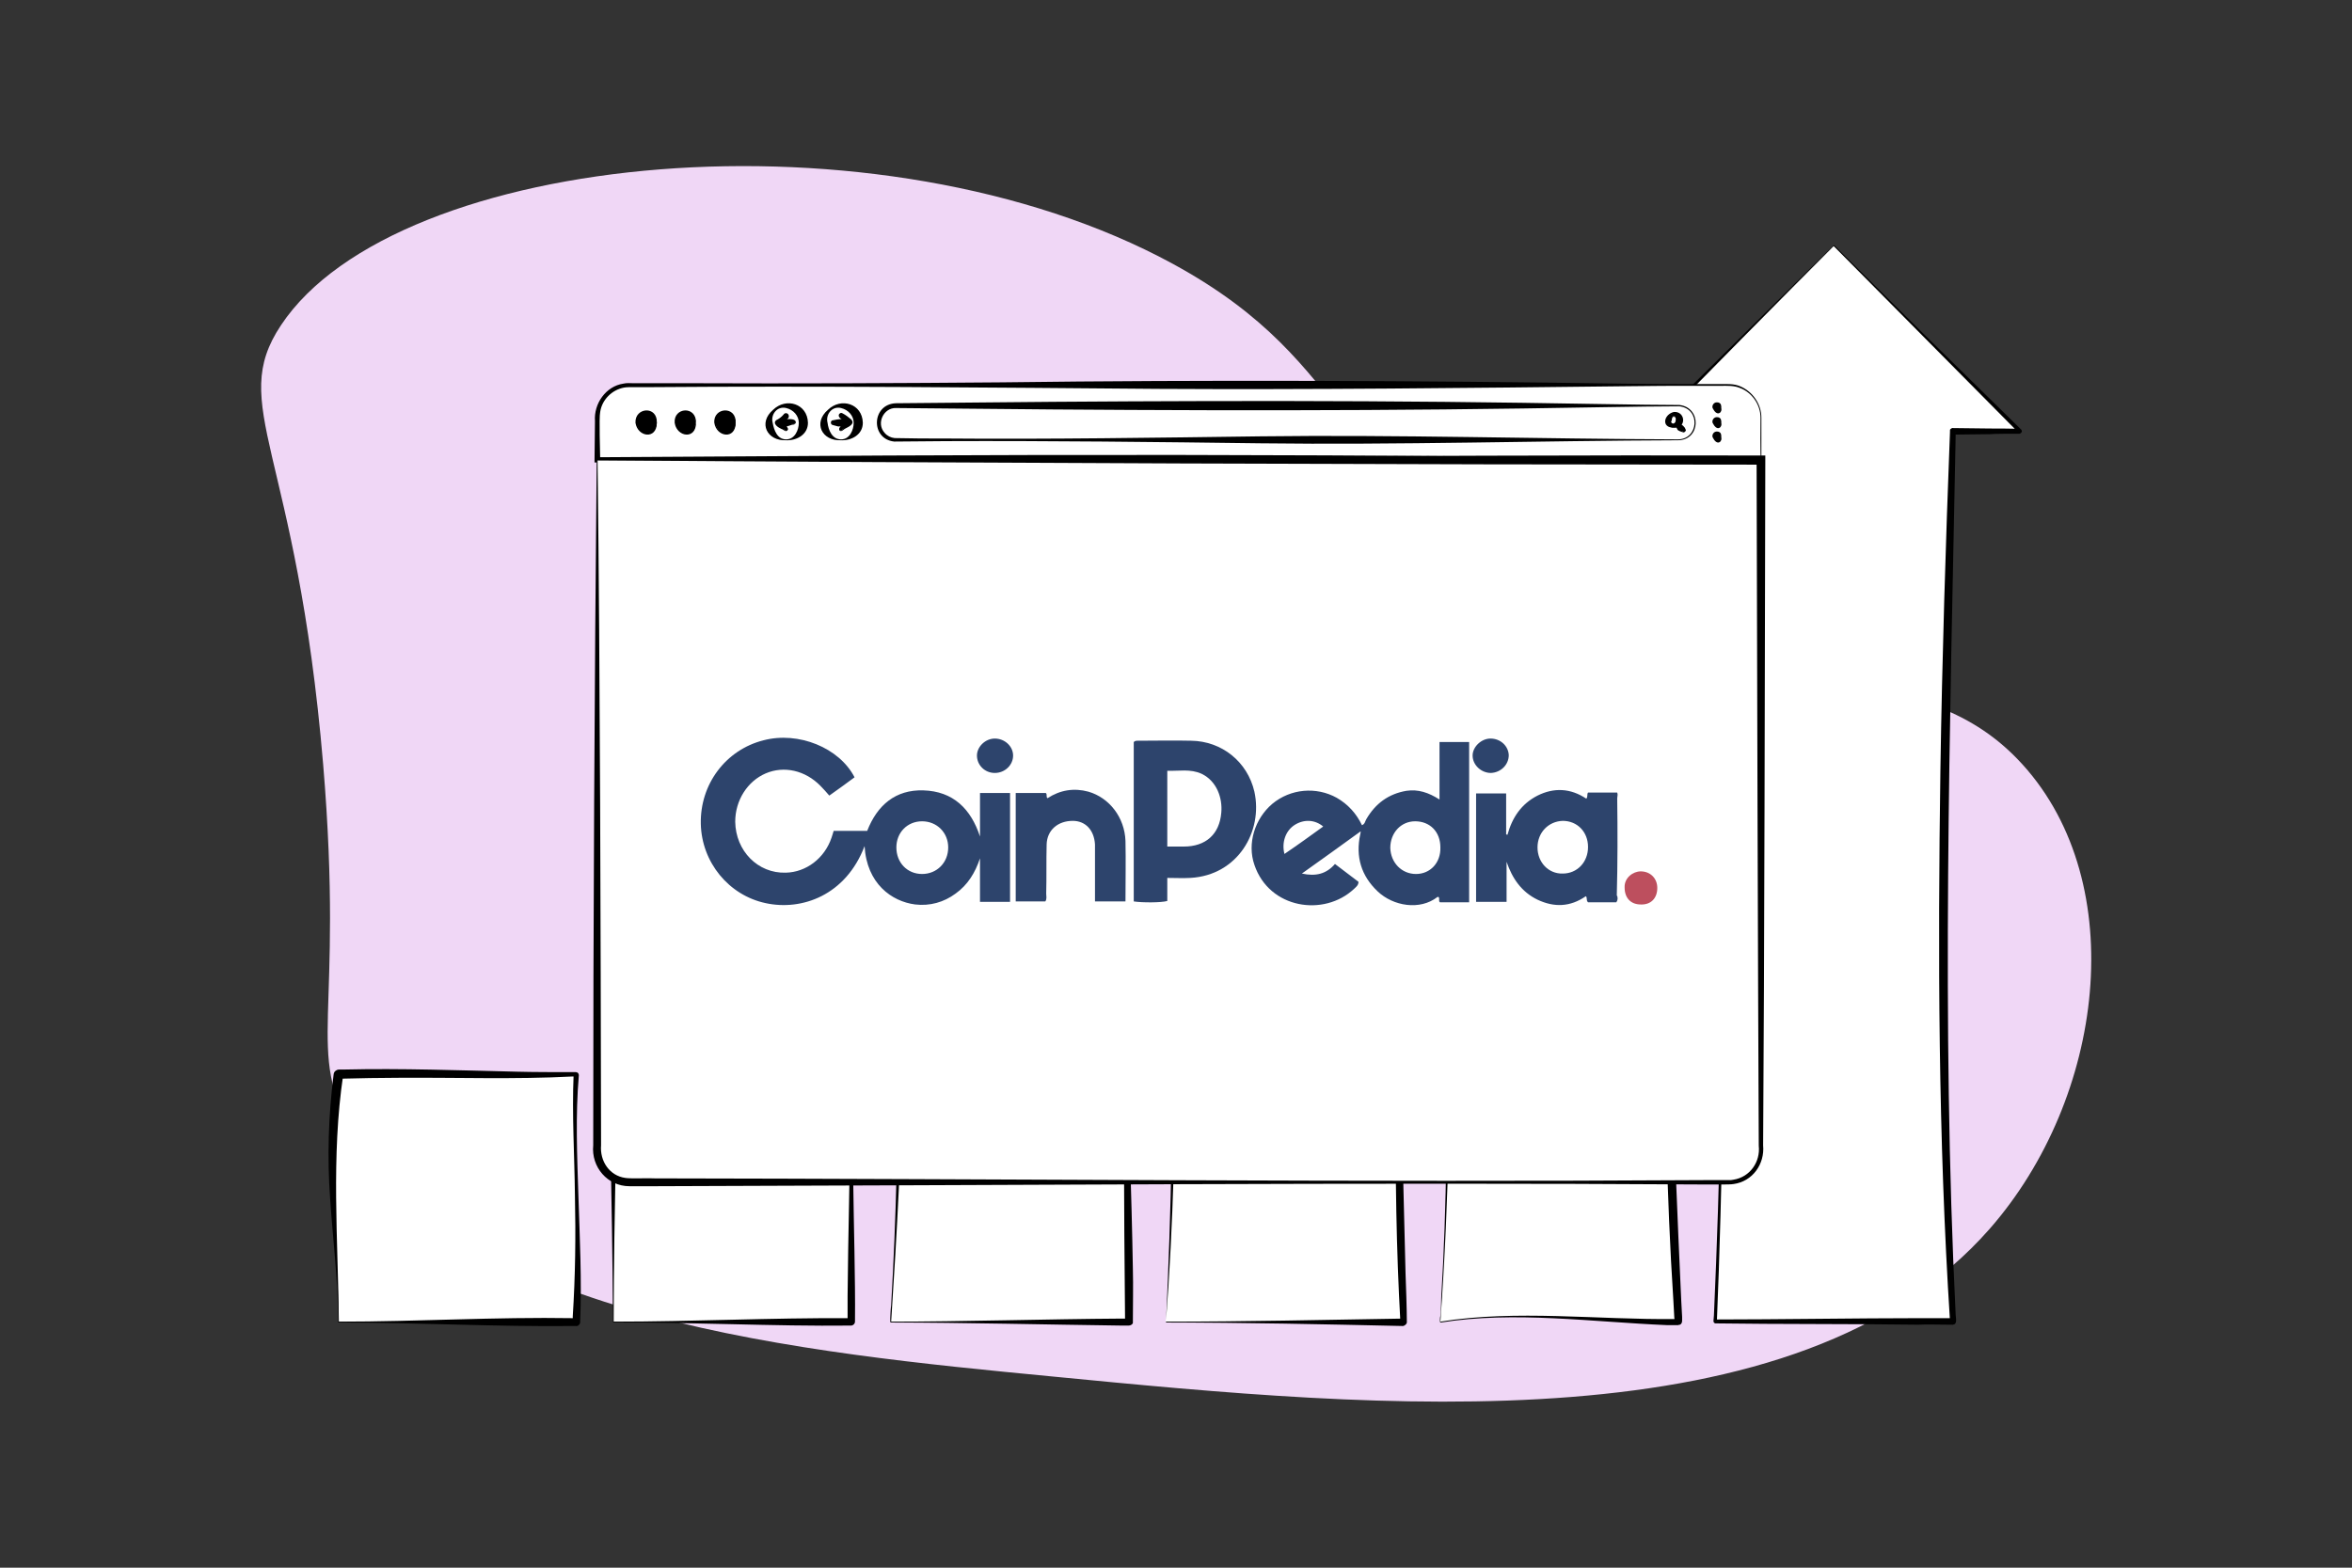<?xml version="1.0" encoding="UTF-8"?> <!-- Generator: Adobe Illustrator 27.0.1, SVG Export Plug-In . SVG Version: 6.00 Build 0) --> <svg xmlns="http://www.w3.org/2000/svg" xmlns:xlink="http://www.w3.org/1999/xlink" version="1.1" id="Layer_1" x="0px" y="0px" viewBox="0 0 540 360" style="enable-background:new 0 0 540 360;" xml:space="preserve"><rect x="0" y="0" width="540" height="360" fill="#333333" stroke="none"/> <style type="text/css"> .st0{fill:#F0D7F6;} .st1{fill:#D3E9F6;} .st2{fill:#CCF0D4;} .st3{fill:#FFFFFF;} .st4{fill-rule:evenodd;clip-rule:evenodd;fill:#0D6EFD;} .st5{fill:none;stroke:#FFFFFF;stroke-width:4;stroke-miterlimit:10;} .st6{fill:#174AAD;} .st7{fill:#FEFEFE;} .st8{fill:#FDFDFE;} .st9{fill:#FCFDFD;} .st10{fill:#FDFDFD;} .st11{fill:#FBFCFD;} .st12{fill:#FAFBFD;} .st13{fill:#F5F7FB;} .st14{fill:#194BAE;} .st15{fill:#1B4DAF;} .st16{fill:#184AAE;} .st17{fill:#174AAE;} .st18{fill:#184BAE;} .st19{fill:#F7931A;} .st20{fill:#2D446C;} .st21{fill:#BD4F5E;} .st22{fill:#272938;} .st23{fill:#499D60;} .st24{fill:#283237;} .st25{fill:#F27F00;} .st26{fill:#2B303B;} .st27{fill:#909297;} .st28{fill:#929398;} .st29{fill:#96989C;} .st30{fill:#93959A;} .st31{fill:#9C9EA2;} .st32{fill:url(#SVGID_1_);} .st33{fill:url(#SVGID_00000005982643541235200890000016770830568650015107_);} .st34{fill:url(#SVGID_00000042721943716742456800000011441330319218054317_);} .st35{fill:url(#SVGID_00000032635096291109822060000014128432815550161548_);} .st36{fill:url(#SVGID_00000155124924051501063230000005378143402592153220_);} .st37{fill:url(#SVGID_00000034788700241343266220000012109863526825787271_);} .st38{fill:url(#SVGID_00000046312681014543216250000009697380592413010614_);} .st39{fill:url(#SVGID_00000072959021871362023440000006178254146165438355_);} .st40{fill:url(#SVGID_00000002353638959729484190000012700182555858725764_);} .st41{fill:url(#SVGID_00000090991883206075209210000004474668278457996692_);} .st42{fill:url(#SVGID_00000026162050817993777930000015351653067967243684_);} .st43{fill:url(#SVGID_00000094618703858702383470000004748197752510409098_);} .st44{fill:url(#SVGID_00000061452952985917906860000004584525945344899720_);} .st45{fill:url(#SVGID_00000166666663003381494020000015243382199843842985_);} .st46{fill:url(#SVGID_00000017484262076308101040000007817254095488148608_);} .st47{fill:url(#SVGID_00000087383307615406439610000003073026640725422210_);} .st48{fill:url(#SVGID_00000034772664361662905200000003358252213461031329_);} .st49{fill:url(#SVGID_00000141413149565823798350000001634771058038349713_);} .st50{fill:url(#SVGID_00000170249801836842727660000004335299686918018694_);} .st51{fill:url(#SVGID_00000059308811560113446430000007679377239293578161_);} .st52{fill:url(#SVGID_00000072995134366304718160000010026855405268814525_);} .st53{fill:url(#SVGID_00000054262364864946697720000014953458100138229404_);} .st54{fill:url(#SVGID_00000156576177430865574290000004555847132278489773_);} .st55{fill:url(#SVGID_00000029759705832668636940000009625892057782898593_);} .st56{fill:url(#SVGID_00000175323795284205323570000018099196650783835010_);} .st57{fill:url(#SVGID_00000089554523124705402170000012001221497708854935_);} .st58{fill:url(#SVGID_00000016060051575459283380000017593422093042469523_);} .st59{fill:url(#SVGID_00000167388092398873588720000016835739170868721811_);} .st60{fill:url(#SVGID_00000178206010121592507260000013152156370264650152_);} .st61{fill:url(#SVGID_00000035518546573420456240000009058328328669382584_);} .st62{fill:url(#SVGID_00000085949133897030623330000002856053214450202547_);} .st63{fill:url(#SVGID_00000053516650168142152020000008639005474738423441_);} .st64{fill:url(#SVGID_00000083075105928207753330000013963117156075504285_);} .st65{fill:url(#SVGID_00000032628997540170214310000007715151529971210911_);} .st66{fill:url(#SVGID_00000142156275811705430190000002977999798418985907_);} .st67{fill:url(#SVGID_00000085247811265920473760000012116962362324564667_);} .st68{fill:url(#SVGID_00000038378440286154080480000001536216567578504844_);} .st69{fill:url(#SVGID_00000181809638330877784820000016369548811001999532_);} .st70{fill:url(#SVGID_00000064325048486846830160000002025646761930056875_);} .st71{fill:url(#SVGID_00000161593987139826768530000013952636378425631626_);} .st72{fill:url(#SVGID_00000140734352423632140810000004575492169379982216_);} .st73{fill:url(#SVGID_00000153662967996270698190000014532113608802694027_);} .st74{fill:url(#SVGID_00000178191896159870790650000011442759864339332790_);} .st75{fill:url(#SVGID_00000029737596359037866380000007514151014557771449_);} .st76{fill:url(#SVGID_00000119100390389623093480000000218765820348340617_);} .st77{fill:url(#SVGID_00000000915284929615026390000002032205387378120885_);} .st78{fill:url(#SVGID_00000096023196713539251590000011286666191801543862_);} .st79{fill:url(#SVGID_00000141436259085946297730000013868073754534550164_);} .st80{fill:url(#SVGID_00000131353188364174239830000012185709965843695746_);} .st81{fill:url(#SVGID_00000135690342609585271030000003228159140825709962_);} .st82{fill:url(#SVGID_00000107590866933295165740000013127526003003416747_);} .st83{fill:url(#SVGID_00000042716652536746512730000002424080296259616940_);} .st84{fill:url(#SVGID_00000130640384694668736860000011599237280785021590_);} .st85{fill:url(#SVGID_00000120534565495313679900000009871876301613729448_);} .st86{fill:url(#SVGID_00000173871602233896495550000009753304801767564215_);} .st87{fill:url(#SVGID_00000102503865756298874300000014942223050345145534_);} .st88{fill:url(#SVGID_00000105402776917713988630000014246948736570536350_);} .st89{fill:url(#SVGID_00000116929549483296823730000010088629502274150564_);} .st90{fill:url(#SVGID_00000031893244566424211840000012883566435292374177_);} .st91{fill:url(#SVGID_00000081641950195903255250000014737824389422639028_);} .st92{fill:url(#SVGID_00000062153977526631867380000014405423495414654383_);} .st93{fill:url(#SVGID_00000063605314984850035140000007559883724940930193_);} .st94{fill:url(#SVGID_00000009554289142434122790000012368580313552827272_);} .st95{fill:url(#SVGID_00000128455100120907407000000006538492345822134413_);} .st96{fill:url(#SVGID_00000149356380522210903640000016339165264966152103_);} .st97{fill:url(#SVGID_00000065072898933290606240000004475002370160382384_);} .st98{fill:url(#SVGID_00000036965851279277266970000013943482781993059225_);} .st99{fill:url(#SVGID_00000161624056688488726600000005897847748555556794_);} .st100{fill:url(#SVGID_00000141452520762821315220000016812560682867575703_);} .st101{fill:url(#SVGID_00000101101477206196106900000002696341972136450203_);} .st102{fill:url(#SVGID_00000179610570636446311330000003258236749483451546_);} .st103{fill:url(#SVGID_00000011013581500099637950000010107604212330462849_);} .st104{fill:url(#SVGID_00000178168929925496968380000008878828119980188592_);} .st105{fill:url(#SVGID_00000024719301587302405740000004517742988216354996_);} .st106{fill:url(#SVGID_00000119822900202804207180000005092186978373018011_);} .st107{fill:url(#SVGID_00000028296731147167431710000008186963777296894857_);} .st108{fill:url(#SVGID_00000046332193611519664190000001794473374392857264_);} .st109{fill:url(#SVGID_00000035500625007125329230000016417497815905139106_);} .st110{fill:url(#SVGID_00000108308350778986010320000013938713218339861660_);} .st111{fill:url(#SVGID_00000061449042709488022940000011070444670042773141_);} .st112{fill:url(#SVGID_00000004532458216244266840000001519636855537530011_);} .st113{fill:url(#SVGID_00000070832026812970612070000018442878572346611881_);} .st114{fill:url(#SVGID_00000174593586903184388190000008380497014804269446_);} .st115{fill:url(#SVGID_00000178187691301991664430000017969256664827117192_);} .st116{fill:url(#SVGID_00000017475243962727230920000010487745198708440452_);} .st117{fill:url(#SVGID_00000120539999091504699020000008729527253379464604_);} .st118{fill:url(#SVGID_00000111152713880692410840000017148364080614026887_);} .st119{fill:url(#SVGID_00000034068285162885962410000007135953789401325972_);} .st120{fill:url(#SVGID_00000172431977417112954410000001814419631365963193_);} .st121{fill:url(#SVGID_00000074443258469361982130000009907258089412507566_);} .st122{fill:url(#SVGID_00000032648404398961879480000017035328301271349941_);} .st123{fill:url(#SVGID_00000029025050097855135200000012544662299706070175_);} .st124{fill:url(#SVGID_00000081646046904276867610000012440536081570514089_);} .st125{fill:url(#SVGID_00000129192993640390453350000009692050505658204057_);} .st126{fill:url(#SVGID_00000020372777847003670170000016366601941327061402_);} .st127{fill:url(#SVGID_00000173119405829541532160000014919509918283309726_);} .st128{fill:url(#SVGID_00000136405126367419121980000005280471952565188499_);} .st129{fill:url(#SVGID_00000068636397689671199470000006954711389196899466_);} .st130{fill:url(#SVGID_00000108277209062182607110000004401485300982792857_);} .st131{fill:url(#SVGID_00000097468315740570150980000007137202285239551369_);} .st132{fill:url(#SVGID_00000152958231409452947720000018014405097388034190_);} .st133{fill:url(#SVGID_00000042007428603681934550000010064883631880308108_);} .st134{fill:url(#SVGID_00000130605410428870096080000016057926066326682012_);} .st135{fill:url(#SVGID_00000182525211394114601990000010220313928002411145_);} .st136{fill:url(#SVGID_00000029752646269238606850000003216028523074746291_);} .st137{fill:url(#SVGID_00000124882501528831802540000014282719171269928371_);} .st138{fill:url(#SVGID_00000035496650696375382000000008277760627232163767_);} .st139{fill:url(#SVGID_00000067200266060358124190000003867996447602874027_);} .st140{fill:url(#SVGID_00000137839544380674551790000012558906990727707299_);} .st141{fill:url(#SVGID_00000114794618904970723960000003929385313403767454_);} .st142{fill:url(#SVGID_00000039117839632598447080000000593209593216826546_);} .st143{fill:url(#SVGID_00000002370422202403799350000005138672741239626637_);} .st144{fill:url(#SVGID_00000003795164938623957260000016109328268565658013_);} .st145{fill:url(#SVGID_00000045597307641152917940000014545234168544151445_);} .st146{fill:url(#SVGID_00000145756805558780071400000004552753128512097701_);} .st147{fill:url(#SVGID_00000013163464817961626560000003985958807871379640_);} .st148{fill:url(#SVGID_00000119797869347634120820000003795332534941687446_);} .st149{fill:url(#SVGID_00000181068317175572595110000011383636605556207012_);} .st150{fill:url(#SVGID_00000128456407553254387440000002953671395104748169_);} .st151{fill:url(#SVGID_00000114774865098489283370000006600288552628812426_);} .st152{fill:url(#SVGID_00000019645779619205720580000003192387681220072581_);} .st153{fill:url(#SVGID_00000154404926586931614510000011352143068380647871_);} .st154{fill:url(#SVGID_00000103248564974023365080000007881099167746675851_);} .st155{fill:url(#SVGID_00000085236552764053030710000016801085645136308116_);} .st156{fill:url(#SVGID_00000051379503666922989440000015633642746201851314_);} .st157{fill:url(#SVGID_00000142134014966975190250000010023367410795814785_);} .st158{fill:url(#SVGID_00000082346077622584765510000001654861070746110351_);} .st159{fill:url(#SVGID_00000016054440911474086850000000509651506304261517_);} .st160{fill:url(#SVGID_00000165934547536502851280000002013749342822986125_);} .st161{fill:url(#SVGID_00000122716404562186470400000002014664247682313912_);} .st162{fill:url(#SVGID_00000095306626559610381550000011094870136681817791_);} .st163{fill:url(#SVGID_00000072985790921603902350000010300818796620437415_);} .st164{fill:url(#SVGID_00000179639554506958599510000005982543558997793682_);} .st165{fill:url(#SVGID_00000009570161328520840380000003529783507145369011_);} .st166{fill:url(#SVGID_00000013187332641277462620000008694145973704977536_);} .st167{fill:url(#SVGID_00000109019269487152842040000000051440043599326648_);} .st168{fill:url(#SVGID_00000035508493457414594590000003621766773277172103_);} .st169{fill:url(#SVGID_00000114034973263615694490000012087165088591817876_);} .st170{fill:#9C9C9C;} .st171{fill:#3B85F6;} .st172{fill:#FE4C5F;} .st173{fill:#032572;} .st174{fill:#042673;} .st175{fill:#042672;} .st176{fill:#FEFAF1;} .st177{fill:#FEF9F1;} .st178{fill:#FEF8F0;} .st179{fill:#FEF9F0;} .st180{fill:#606060;} .st181{fill:#EB5A64;} .st182{fill:#0D246D;} .st183{fill:#0D246C;} .st184{fill:#FDFBF4;} .st185{fill:#FDFAF2;} .st186{fill:#FDFAF3;} .st187{fill:#FDF9F2;} .st188{fill:#EE8A8D;} .st189{fill:#F5C8C5;} .st190{fill:#F5C7C5;} .st191{fill:#F09C9F;} .st192{fill:#F0989B;} .st193{fill:#F5C7C4;} .st194{fill:#F2AFAF;} .st195{fill:#F5C6C2;} .st196{fill:#F1ACAC;} </style> <path class="st0" d="M464.4,175.6c24.8,27.4,18.8,76.5-7.6,106.6c-44.2,50.4-140,41.2-215.1,33.9c-57.3-5.5-134.5-13-160.6-56.2 c-11.2-18.6-2-25.6-6.9-84.3c-6.1-72.6-22-82.4-9.7-100.9c26.5-40,137.4-50.8,204.8-14.1c43.3,23.6,34.9,48.3,87.6,75.4 C409.7,163.2,441.3,150.1,464.4,175.6z"></path> <g> <g> <path class="st3" d="M267.7,303.6h54.4c0.1,0,0.1,0,0.1-0.1c-2.6-59,0-114.5,0-155.4c0-0.1,0-0.1-0.1-0.1 c-17.3,5.6-35.5,5.1-54.4,0c-0.1,0-0.1,0-0.1,0.1c0,47.9,4.2,96,0,155.4C267.6,303.5,267.6,303.6,267.7,303.6z M420.9,56.5 L378.4,99c-0.1,0.1,0,0.2,0.1,0.2h15.1c0.1,0,0.1,0,0.1,0.1c0.8,61.4,3.4,130,0,204.2c0,0.1,0,0.1,0.1,0.1h54.4 c0.1,0,0.1,0,0.1-0.1c-3.3-55.7-2.4-127.2,0-204.2c0-0.1,0-0.1,0.1-0.1h15.1c0.1,0,0.1-0.1,0.1-0.2l-42.5-42.5 C421.1,56.4,421,56.4,420.9,56.5z M330.7,303.6c18.1-2.9,36.9,0,54.4,0c0.1,0,0.1,0,0.1-0.1c-3.8-63.1-2.8-123.5,0-182.8 c0-0.1,0-0.1-0.1-0.1c-17.9,2.5-36,2.7-54.4,0c-0.1,0-0.1,0-0.1,0.1c0,62.7,4.2,122,0,182.8C330.6,303.5,330.7,303.6,330.7,303.6z M204.6,303.6H259c0.1,0,0.1,0,0.1-0.1c0-44.7-2.4-85.6,0-122.7c0-0.1,0-0.1-0.1-0.1c-18,4.5-36,5.5-54.4,0c-0.1,0-0.1,0-0.1,0.1 c3.1,38,2.8,79.2,0,122.7C204.5,303.5,204.6,303.6,204.6,303.6z M140.9,303.6h54.4c0.1,0,0.1,0,0.1-0.1v-83.3c0-0.1,0-0.1-0.1-0.1 c-19.6,2.4-38.1,2.5-54.4,0c-0.1,0-0.1,0-0.1,0.1v83.3C140.8,303.5,140.8,303.6,140.9,303.6z M77.8,303.6h54.4 c0.1,0,0.1,0,0.1-0.1c1-22.1-1-42.9,0-56.6c0-0.1,0-0.1-0.1-0.1c-16.1,0.6-34.6-0.5-54.4,0c-0.1,0-0.1,0-0.1,0.1 c-3.1,22.5,0.1,40.9,0,56.6C77.7,303.5,77.8,303.6,77.8,303.6z"></path> <g> <path d="M267.7,303.5c18.1,0,36.1-0.4,54.2-0.7c0,0,0.2,0,0.2,0c0.1,0-0.2,0-0.2,0c-0.2,0.1-0.4,0.3-0.4,0.5 c-0.9-16.1-1.2-33.8-1-50.4c0.4-29.5,1.1-72.8,0.9-101.8c0,0,0-1.6,0-1.6s0-0.8,0-0.8s0-0.4,0-0.4l0-0.2c0,0,0-0.1,0,0 c0,0.5,0.6,0.8,1,0.7c-17.3,6-38.3,5-54.7,0.2c0.5,0.1,1-0.6,0.9-0.9c0,0,0,0,0,0s0,0.1,0,0.1s0,0.3,0,0.3s0,0.6,0,0.6 c0,4.9,0.1,13.2,0.2,18.2C269.9,212.6,271.1,258.3,267.7,303.5L267.7,303.5z M267.7,303.7c1.2-25.7,1.9-52.1,0.9-78 c-0.6-20.7-2-52.5-2-73c0,0,0-2.4,0-2.4s0-1.2,0-1.2s0-0.6,0-0.6l0-0.3c0,0,0-0.2,0-0.2c0-0.7,0.7-1.2,1.4-1 c8.8,2.3,17.9,3.8,27,4c9.1,0.2,18.3-1.1,27-3.9c0.6-0.1,1.2,0.4,1.1,1c0,0,0,0.2,0,0.2l0,0.4c0,0.5,0,2,0,2.5 c-0.5,33.4-2.2,68.5-1.3,101.8c0.2,12.5,0.6,26.9,0.9,39.4c0.1,2.5,0.3,8.5,0.3,11.1c0,0,0,0,0,0.2c0,0.1-0.1,0.3-0.2,0.4 c-0.1,0.1-0.2,0.2-0.4,0.3c-0.1,0.1-0.4,0.1-0.3,0.1C303.9,304.1,285.8,303.7,267.7,303.7L267.7,303.7z"></path> <path d="M421,56.5c-10.1,10.1-32.5,32.8-42.2,42.7c0,0-0.2,0.2,0,0c0.1-0.2,0-0.4-0.1-0.5c-0.3-0.1-0.1,0-0.1-0.1 c1.2,0,5.5,0,6.8-0.1c2.2-0.1,6.1,0,8.3-0.1c0.2,0,0.7,0.2,0.7,0.5c0,0.3,0,0.2,0,0.3c0,0,0,0.1,0,0.1 c1.4,51.5,2.2,103.1,1.2,154.6c-0.3,15.7-0.8,35.2-1.4,49.1c13.1,0,33-0.3,46.2-0.3c1.9,0,6,0,7.8,0c0,0,0.2-0.1-0.2,0.1 c-0.3,0-0.3,0.7-0.3,0.5c-2.7-42-2.8-84.3-2.2-126.4c0.4-25.9,1.2-51.8,2.2-77.7c0-0.1,0,0.1,0-0.4c0-0.4,0.7-0.6,0.7-0.5 c2.2,0,6.1,0.1,8.4,0.1c1.1,0,5.5,0,6.6,0.1c0.1,0,0.1,0-0.1,0.1c-0.2,0.1-0.2,0.3-0.1,0.5c0.1,0.2,0,0,0,0l-0.1-0.1 C453.5,89.3,430.9,66.5,421,56.5L421,56.5z M420.9,56.4c0.1-0.1,0.2-0.1,0.3,0c0,0,0.1,0.1,0.1,0.1s0.2,0.2,0.2,0.2 c0.1,0.1,1.1,1.1,1.3,1.3c8.4,8.3,17.2,17.1,25.6,25.3c1.4,1.4,14.8,14.5,15.7,15.4c0.2,0.3,0.1,0.6-0.2,0.8 c-0.4,0.2-0.4,0.1-0.4,0.1c0,0-0.6,0-0.6,0c-0.6,0-5.3,0-6,0.1c-2.3,0-6.2,0.1-8.4,0.1c-0.1,0,0.5-0.1,0.5-0.4c0.1-0.4,0,0,0-0.1 c0,0,0,0.3,0,0.3s0,0.6,0,0.6c-1.3,67.2-3.3,134.4,0,201.6c0,0,0.1,1.2,0.1,1.2s0,0.3,0,0.3c0-0.1,0,0.7-0.4,0.8 c-0.5,0.2-0.4,0.1-0.5,0.1c0,0-0.6,0-0.6,0c-1.5,0-5.7-0.1-7.2,0c-13.2-0.2-33.1-0.1-46.2-0.3c-0.1,0-0.1,0-0.4,0 c-0.3-0.1-0.4-0.3-0.4-0.6c0,0,0.1-1.2,0.1-1.2c0.7-15.9,1.3-32.1,1.4-48c0.6-51.4-1.6-102.9-1.7-154.3c0,0,0-0.3,0-0.3 s0-0.2,0-0.2c0,0,0-0.2,0,0c0,0.3,0.4,0.4,0.5,0.4c-0.9,0-2.6,0-3.5,0c-3.3,0-8.3-0.1-11.6-0.1c-0.1,0,0,0.1-0.4-0.1 c-0.3-0.1-0.4-0.5-0.2-0.7c0.2-0.3,0.1-0.1,0.2-0.2C388,89,410.9,66.3,420.9,56.4L420.9,56.4z"></path> <path d="M330.7,303.5c17.4-2.8,36.2-0.4,53.8-0.6c0,0,0.5,0,0.5,0l0.1,0c0,0,0.2,0-0.2,0c-0.2,0.1-0.4,0.3-0.4,0.6 c0,0,0-0.1,0-0.1l-0.1-0.9c0,0-0.2-3.7-0.2-3.7c-3.2-49.4-1.7-99.1-0.8-148.5c0.2-6.7,0.6-19.3,0.8-26c0,0,0.1-1.9,0.1-1.9l0-0.9 l0-0.5l0-0.2c0,0,0-0.1,0-0.1c0-0.1,0,0.3,0.1,0.3c0.1,0.3,0.5,0.5,0.9,0.5c-13.6,2-27.4,2.6-41,1.7c-4.3-0.4-9.8-0.9-13.5-1.5 c0.5,0.1,1-0.6,0.9-0.9c0,0,0,0.2,0,0.2l0,0.4c0,2.8,0,7.8,0,10.7C332.2,189,334.8,246.6,330.7,303.5L330.7,303.5z M330.8,303.7 c-0.1,0-0.2-0.1-0.2-0.2l0-0.2c0-0.2,0-0.8,0.1-1.1c0.1-0.8,0.2-3.4,0.2-4.3c2.6-41.9,0.5-89.4-0.6-131.6 c-0.4-14.5-0.6-29.9-0.6-44.4c0,0,0-0.7,0-0.7s0-0.4,0-0.4s0-0.2,0-0.2c0,0,0-0.1,0-0.3c0-0.2,0.1-0.3,0.2-0.4 c0.2-0.3,0.6-0.4,1-0.4c4.5,0.7,9,1.2,13.6,1.5c13.6,1,27.3,0.5,40.8-1.4c0.4,0,0.8,0.2,0.9,0.6c0.1,0.1,0.1,0.5,0.1,0.5 c0,0,0,0.1,0,0.1s0,0.2,0,0.2s0,0.5,0,0.5c0,0.6-0.1,2.2-0.1,2.8c-1,18.2-1.9,37.5-2.4,55.7c-1.2,39.5,0.4,79.3,2.2,118.7 c0,0,0.2,3.7,0.2,3.7s0,0.9,0,0.9c0,0.4-0.2,0.8-0.5,0.9c-0.4,0.1-0.3,0-0.4,0.1c0,0-0.1,0-0.1,0s-0.5,0-0.5,0s-1.9,0-1.9,0 C365.7,303.6,347.6,301,330.8,303.7L330.8,303.7z"></path> <path d="M204.6,303.5c16,0,36.6-0.6,52.7-0.7c0,0,1.4,0,1.4,0s0.3,0,0.3,0c-0.3,0-0.6,0.2-0.7,0.5c0,0.1,0,0.3,0,0.2 c0,0,0-0.2,0-0.2s0-0.7,0-0.7c-0.3-25.3-0.2-52.4-0.5-77.6c-0.1-13.9-0.2-27.8,0.4-41.6c0,0,0.1-1.4,0.1-1.4s0-0.7,0-0.7l0-0.3 c0,0,0-0.2,0-0.2c0,0.5,0.4,0.8,0.9,0.7c-17.8,4.7-37.1,5.7-54.9,0.2c0.6,0.2,1.3-0.3,1.2-1C209,221.5,207.3,262.7,204.6,303.5 L204.6,303.5z M204.6,303.7c-0.1,0-0.2-0.1-0.2-0.1c0-0.1,0-0.1,0-0.2c0,0,0-0.2,0-0.2s0-0.5,0-0.5c0-0.5,0.1-2.3,0.2-2.9 c2.3-39.6,2-79.4-1.1-118.9c-0.1-0.7,0.6-1.3,1.3-1.2c17.6,5.3,36.3,4.6,54.1,0.2c0.3-0.1,0.7,0,0.9,0.3c0.1,0.1,0.1,0.2,0.2,0.3 c0,0.1,0,0.3,0,0.3c0,0,0,0.2,0,0.2l0,0.3c0,0,0,0.7,0,0.7l-0.1,1.4c-2.8,36-0.4,72,0.2,108.1c0.1,3.9,0,7.9,0,11.8 c0,0,0,0.2,0,0.2c0,0,0,0.2,0,0.3c0,0.1-0.1,0.2-0.2,0.3c-0.3,0.3-0.7,0.3-1,0.3c0,0-1.4,0-1.4,0 C241.2,304.2,220.7,303.7,204.6,303.7L204.6,303.7z"></path> <path d="M140.9,303.5c18.1,0,36.1-0.9,54.2-0.8c0,0,0.1,0,0.1,0s0.1,0,0.1,0c0.1,0-0.1,0-0.1,0c-0.1,0-0.2,0.1-0.2,0.1 c-0.2,0.1-0.4,0.5-0.4,0.6c0-0.9,0-4.8,0-5.8c0.1-13.5,0.6-29.7,0.6-43.1c0-10.5-0.2-21.8-0.4-32.4c0,0,0-1.1,0-1.1l0-0.5 c0,0,0-0.3,0-0.3s0-0.1,0-0.1c0,0,0-0.1,0,0.1c0.1,0.3,0.3,0.5,0.6,0.4c-13.1,1.8-27.4,2.6-40.9,1.8c-4.3-0.3-9.8-0.8-13.5-1.5 c0.5,0,1-0.5,0.9-0.9l0,0.2c0,1.3,0,3.6,0,4.9C141.9,250.6,140.9,278,140.9,303.5L140.9,303.5z M140.9,303.7 c-0.1,0-0.2-0.1-0.2-0.2c0,0,0-0.2,0-0.2s0-0.3,0-0.3c0-0.4,0-1.6,0-2c-0.1-24.7-1-51.2-0.9-75.8c0-1.3,0-3.6,0-4.9 c0-0.3,0.1-0.7,0.3-1c0.2-0.3,0.6-0.4,1-0.3c8.9,1.3,18,1.9,27,1.9c9.1,0,18.2-0.6,27.2-1.6c0.4,0,0.9,0.4,0.8,0.8 c0,0,0,0.1,0,0.1s0,0.3,0,0.3c0,0.3,0,1.3,0,1.6c-0.3,16.5-0.5,33.2-0.2,49.6c0.1,8.7,0.5,22.7,0.4,31.3c0,0,0,0.3,0,0.3 s0,0.1,0,0.1s0,0.1,0,0.1c0,0.4-0.3,0.8-0.8,0.9C177.3,304.6,159.1,303.6,140.9,303.7L140.9,303.7z"></path> <path d="M77.8,303.5c18,0,35.9-1.1,53.9-0.8c0,0,0.4,0,0.4,0c0,0,0.1,0,0.1,0c-0.3,0-0.5,0.2-0.6,0.4c-0.1,0.1-0.1,0.4-0.1,0.2 c0,0,0-0.1,0-0.1s0-0.9,0-0.9c0.6-9.3,0.7-18.5,0.5-27.8c-0.1-9.3-0.7-18.5-0.3-27.8c0,0.3,0.2,0.5,0.5,0.5c-0.1,0-0.5,0-0.7,0 c-13.4,0.7-26.8,0.2-40.2,0.3c-3.5,0-9.3,0.1-12.8,0.2c0,0-0.4,0-0.4,0s-0.2,0-0.2,0s-0.1,0-0.1,0c0.1,0,0.3,0,0.5-0.1 c0.3-0.2,0.5-0.5,0.5-0.8C76,265.5,77.6,284.6,77.8,303.5L77.8,303.5z M77.8,303.7c-0.1,0-0.1,0-0.2-0.1c0-0.1,0-0.1,0-0.2 c0,0,0-0.2,0-0.2s0-0.4,0-0.4c0-9.2-1.2-18.3-1.8-27.5c-0.7-9.5-0.4-19.1,0.8-28.6c0,0,0,0.1,0,0.1c0-0.4,0.2-0.8,0.6-1 c0.3-0.2,0.6-0.2,0.8-0.2c0.2,0,1,0,1.3,0c12.6-0.3,26.7,0.2,39.4,0.5c3.5,0.1,9.3,0.1,12.8,0.1c0,0,0.4,0,0.4,0l0.2,0 c0,0,0.1,0,0.1,0c0.4,0,0.7,0.3,0.7,0.7c-0.8,9.2-0.4,18.5-0.1,27.8c0.3,9.6,0.8,19.2,0.4,28.9c0,0,0,0.3-0.1,0.4 c-0.2,0.4-0.6,0.6-1,0.5c0,0-0.4,0-0.4,0C113.7,304.7,95.8,303.7,77.8,303.7L77.8,303.7z"></path> </g> </g> <g> <path class="st3" d="M404.3,95.9c0-4.1-3.3-7.4-7.4-7.4H144.5c-4.1,0-7.4,3.3-7.4,7.4v9.8h267.2V95.9z"></path> <path d="M404.2,95.9c0-3-2-5.8-4.7-6.8c-1.4-0.6-2.9-0.5-4.4-0.5c0,0-4.5,0-4.5,0c-5.9,0-11.9,0-17.8,0.1 c-34.7,0.4-72.6,0.8-107,0.6c-37.4-0.3-78.7-0.7-115.9-0.4c0,0-4.5,0-4.5,0c-0.8,0-1.5,0-2.1,0.1c-2.8,0.5-5.1,2.8-5.5,5.6 c-0.3,1.4,0,9.4,0,11c0,0-0.6-0.6-0.6-0.6c22.3-0.1,44.5-0.3,66.8-0.4c43.1-0.2,90.3-0.2,133.6,0.2c22,0.4,45.3,0.3,66.7,0.7 C404.1,105.7,404.2,95.9,404.2,95.9L404.2,95.9z M404.4,95.9c0,0,0,9.8,0,9.8s0,0.1,0,0.1c-32.2,0.1-68,0.7-100.3,0.8 c-55.3,0.2-111.7,0-167-0.4c0,0-0.6,0-0.6,0s0-0.6,0-0.6s0.1-8.9,0.1-8.9c-0.3-4,2.5-8,6.5-8.6c0.8-0.2,1.6-0.1,2.3-0.1 c0,0,4.5,0,4.5,0l8.9,0c23,0.1,48.3,0,71.3-0.2c46.3-0.6,96.4-0.4,142.7,0.3c5.9,0.1,11.9,0.1,17.8,0.1l4.5,0c1.5,0,3-0.1,4.4,0.5 C402.4,89.9,404.4,92.8,404.4,95.9L404.4,95.9z"></path> </g> <g> <path class="st3" d="M137.1,105.7v0.1v158.3c0,4.1,3.3,7.4,7.4,7.4h252.4c4.1,0,7.4-3.3,7.4-7.4V105.8v-0.1H137.1z"></path> <path d="M137.2,105.7c0.6,51.3,0.7,106.2,0.8,157.3c-0.3,3.6,1.9,7,5.6,7.5c1.2,0.2,5.5,0,6.8,0.1c77.5,0.1,163.4,0.9,240.7,0.4 c0,0,4.6,0,4.6,0s1.2,0,1.2,0c0.4,0,0.7,0,1.1-0.1c3.8-0.6,6.2-4.1,5.8-7.8c-0.2-41.4-0.4-115.9-0.5-157.4c0,0,1,1,1,1 C328.7,106.7,213.7,106.3,137.2,105.7L137.2,105.7z M137,105.6c77-0.2,191.2-1.2,267.3-1c0,0,1,0,1,0s0,1,0,1 c-0.1,41.6-0.2,115.9-0.5,157.4c0.4,4.3-2.4,8.3-6.8,8.9c-0.6,0.1-1.7,0.1-2.4,0.1c0,0-4.6,0-4.6,0c-77.2-0.5-163.3,0.2-240.7,0.4 c0,0-4.6,0-4.6,0s-1.2,0-1.2,0c-5,0-8.8-4.4-8.3-9.4C136.2,211.9,136.5,156.8,137,105.6L137,105.6z"></path> </g> <g> <circle cx="157.4" cy="97.1" r="2.3"></circle> <path d="M159.8,97.1c0,3.9-4.4,3.3-4.9,0C154.6,93.5,159.9,93.1,159.8,97.1L159.8,97.1z M159.7,97.1c-0.2-2.3-3.9-2.4-4.3,0 C155,99.9,159.6,99.3,159.7,97.1L159.7,97.1z"></path> </g> <g> <circle cx="148.5" cy="97.1" r="2.3"></circle> <path d="M150.8,97.1c0,3.9-4.4,3.3-4.9,0C145.7,93.5,151,93.1,150.8,97.1L150.8,97.1z M150.7,97.1c-0.2-2.3-3.9-2.4-4.3,0 C146.1,99.9,150.7,99.3,150.7,97.1L150.7,97.1z"></path> </g> <g> <circle cx="166.6" cy="97.1" r="2.3"></circle> <path d="M168.9,97.1c0,3.9-4.4,3.3-4.9,0C163.7,93.5,169.1,93.1,168.9,97.1L168.9,97.1z M168.8,97.1c-0.2-2.3-3.9-2.4-4.3,0 C164.1,99.9,168.7,99.3,168.8,97.1L168.8,97.1z"></path> </g> <g> <path class="st3" d="M385.3,101H205.8c-2.2,0-3.9-1.8-3.9-3.9v0c0-2.2,1.8-3.9,3.9-3.9h179.6c2.2,0,3.9,1.8,3.9,3.9v0 C389.3,99.2,387.5,101,385.3,101z"></path> <path d="M385.3,101.1c-31.5,0.1-64.5,1.1-96,0.7c-23-0.3-49.1-0.6-72-0.5c0,0-12,0.1-12,0.1c-5.5-0.6-5.2-8.6,0.4-8.8 c48-0.5,96-0.8,143.9-0.1c8.2,0.1,28,0.5,36,0.5C390.7,93.6,390.5,101,385.3,101.1L385.3,101.1z M385.3,100.9 c4.7-0.1,5.2-7,0.3-7.6c-7.8,0-27.8,0.4-36,0.5c-48,0.7-96,0.4-143.9-0.1c-2.8-0.1-4.6,3.5-2.6,5.7c0.6,0.7,1.4,1.1,2.3,1.2 c3.9,0.1,8,0.1,12,0.1c22.8,0.2,49-0.2,72-0.5C320.8,99.8,353.8,100.8,385.3,100.9L385.3,100.9z"></path> </g> <g> <path class="st3" d="M193.1,101L193.1,101c-2.2,0-3.9-1.8-3.9-3.9v0c0-2.2,1.8-3.9,3.9-3.9l0,0c2.2,0,3.9,1.8,3.9,3.9v0 C197,99.2,195.2,101,193.1,101z"></path> <path d="M193.1,101.1c-4.4,0.2-6.5-4-3-7c3-2.9,7.9-1.4,8,3C198.1,99.8,195.5,101.2,193.1,101.1L193.1,101.1z M193.1,100.9 c2,0,2.9-2.2,2.9-3.8c0-1.6-1.2-3-2.9-3.4c-2.1-0.5-3.6,1.5-3.1,3.4C190.2,98.7,191,100.9,193.1,100.9L193.1,100.9z"></path> </g> <g> <path class="st3" d="M180.5,101L180.5,101c-2.2,0-3.9-1.8-3.9-3.9v0c0-2.2,1.8-3.9,3.9-3.9l0,0c2.2,0,3.9,1.8,3.9,3.9v0 C184.4,99.2,182.6,101,180.5,101z"></path> <path d="M180.5,101.1c-4.4,0.2-6.5-4-3-7c3-2.9,7.9-1.4,8,3C185.5,99.8,182.9,101.2,180.5,101.1L180.5,101.1z M180.5,100.9 c2,0,2.9-2.2,2.9-3.8c0-1.6-1.2-3-2.9-3.4c-2.1-0.5-3.6,1.5-3.1,3.4C177.7,98.7,178.4,100.9,180.5,100.9L180.5,100.9z"></path> </g> <g> <g> <path d="M182.2,97.4h-3.1c-0.2,0-0.3-0.2-0.3-0.3s0.2-0.3,0.3-0.3h3.1c0.2,0,0.3,0.2,0.3,0.3S182.4,97.4,182.2,97.4z"></path> <path d="M182.2,97.5c-0.7,0-1.4,0.6-2.1,0.4c-0.4-0.1-0.7-0.2-1.1-0.3c-0.6-0.1-0.6-1.1,0.1-1.1c0.8-0.2,3.8-0.7,3.6,0.6 C182.6,97.3,182.4,97.5,182.2,97.5L182.2,97.5z M182.2,97.4c0.2,0,0.3-0.2,0.2-0.3c0-0.1-0.2-0.1-0.2,0c-1,0.4-2.1,0.2-3.1-0.1 c0,0-0.2,0-0.2,0.1c0,0.1,0.1,0.2,0.2,0.2c0.3,0,0.7-0.2,1-0.3C180.8,96.8,181.5,97.4,182.2,97.4L182.2,97.4z"></path> </g> <g> <path d="M180.4,98.9c-0.1,0-0.2,0-0.2-0.1l-1.7-1.5c-0.1-0.1-0.1-0.2-0.1-0.3c0-0.1,0-0.2,0.1-0.3l1.7-1.5c0.1-0.1,0.4-0.1,0.5,0 c0.1,0.1,0.1,0.4,0,0.5l-1.4,1.3l1.4,1.3c0.1,0.1,0.2,0.3,0,0.5C180.6,98.9,180.5,98.9,180.4,98.9z"></path> <path d="M180.4,99c-0.4-0.1-0.6-0.4-1-0.5c-0.7-0.3-2.1-1.2-1.2-2c0.6-0.3,1.2-0.7,1.7-1.3c0.1-0.2,0.4-0.4,0.7-0.3 c0.5,0.1,0.7,0.8,0.3,1.2c0,0-0.2,0.2-0.2,0.2c-0.4,0.4-0.7,0.8-1.1,1.1c0,0,0-0.8,0-0.8c0.3,0.3,0.6,0.7,0.9,1.1 c0.1,0.2,0.3,0.5,0.4,0.7C181,98.7,180.7,99,180.4,99L180.4,99z M180.4,98.9c0.2,0,0.3-0.3,0.2-0.4c-0.1-0.1-0.4-0.2-0.6-0.3 c-0.6-0.3-1.1-0.7-1.6-1.1c0.5-0.5,1.1-1,1.7-1.4c0,0,0.2-0.2,0.3-0.2c0,0.1,0.1,0.1,0.1,0c0,0,0-0.1-0.2,0 c-0.3,0.2-0.6,0.4-0.8,0.7c-0.2,0.3-0.4,0.6-0.7,0.8c0,0.1,0.1,0,0.1,0c0.3,0.2,0.7,0.7,1,1.1C179.9,98.4,180.1,98.8,180.4,98.9 L180.4,98.9z"></path> </g> </g> <g> <g> <path d="M194.4,97.4h-3.1c-0.2,0-0.3-0.2-0.3-0.3s0.2-0.3,0.3-0.3h3.1c0.2,0,0.3,0.2,0.3,0.3S194.6,97.4,194.4,97.4z"></path> <path d="M194.4,97.5c-0.7,0-1.4,0.6-2.1,0.4c-0.4-0.1-0.7-0.2-1.1-0.3c-0.6-0.1-0.6-1.1,0.1-1.1c0.8-0.2,3.8-0.7,3.6,0.6 C194.9,97.3,194.6,97.5,194.4,97.5L194.4,97.5z M194.4,97.4c0.2,0,0.3-0.2,0.2-0.3c0-0.1-0.2-0.1-0.2,0c-1,0.4-2.1,0.2-3.1-0.1 c0,0-0.2,0-0.2,0.1c0,0.1,0.1,0.2,0.2,0.2c0.3,0,0.7-0.2,1-0.3C193.1,96.8,193.8,97.4,194.4,97.4L194.4,97.4z"></path> </g> <g> <path d="M193.1,98.9c-0.1,0-0.2,0-0.3-0.1c-0.1-0.1-0.1-0.4,0-0.5l1.4-1.3l-1.4-1.3c-0.1-0.1-0.2-0.3,0-0.5 c0.1-0.1,0.3-0.2,0.5,0l1.7,1.5c0.1,0.1,0.1,0.2,0.1,0.3c0,0.1,0,0.2-0.1,0.3l-1.7,1.5C193.3,98.9,193.2,98.9,193.1,98.9z"></path> <path d="M193.1,99c-0.3,0-0.5-0.3-0.4-0.6c0-0.1,0.1-0.2,0.2-0.4c0.3-0.5,0.7-1,1.1-1.3c0,0,0,0.6,0,0.6c-0.3-0.4-0.6-0.9-1-1.2 c-0.1-0.1-0.3-0.2-0.4-0.5c-0.1-0.2,0-0.6,0.3-0.7c0.1-0.1,0.3-0.1,0.5,0c0.8,0.4,1.4,0.9,2,1.4c1,1-0.5,1.7-1.3,2.1 C193.7,98.6,193.5,98.9,193.1,99L193.1,99z M193.1,98.9c0.3-0.1,0.5-0.5,0.7-0.7c0.2-0.4,0.7-1,0.9-1.2c-0.1,0.1,0,0.2,0,0.2 c-0.5-0.5-1-1-1.4-1.5c-0.2-0.2-0.1-0.2-0.2-0.2c-0.1,0-0.2,0.1-0.1,0.1c0,0.1,0.2,0.2,0.3,0.3c0.5,0.4,1.2,0.7,1.7,1.1 c-0.4,0.5-0.8,1-1.4,1.2c-0.1,0.1-0.5,0.2-0.6,0.3C192.8,98.6,192.9,98.9,193.1,98.9L193.1,98.9z"></path> </g> </g> <g> <g> <path d="M384.3,98.2c-0.9,0-1.6-0.7-1.6-1.6c0-0.9,0.7-1.6,1.6-1.6c0.9,0,1.6,0.7,1.6,1.6C385.9,97.4,385.2,98.2,384.3,98.2z M384.3,95.6c-0.5,0-0.9,0.4-0.9,0.9c0,0.5,0.4,0.9,0.9,0.9c0.5,0,0.9-0.4,0.9-0.9C385.2,96,384.8,95.6,384.3,95.6z"></path> <g> <path d="M384.3,98.2c-2.9,0.1-2.4-3,0-3.6C387,94.4,387.3,98.4,384.3,98.2L384.3,98.2z M384.3,98.1c1.4-0.1,1.5-2.6,0-2.9 c-0.3-0.1-0.8,0-1,0.3c-0.3,0.3-0.2,0.7-0.2,1C383.3,97.2,383.5,98.1,384.3,98.1L384.3,98.1z"></path> <path d="M384.3,95.7c-0.5,0-0.4,0.6-0.5,0.9c-0.1,0.1-0.2,0.4,0,0.5c0.4,0.5,1-0.2,0.9-0.5C384.8,96.3,384.8,95.7,384.3,95.7 L384.3,95.7z M384.3,95.6c2.1-0.3,1.8,2.5,0,2.2c-0.6-0.2-1.1-0.5-1.3-1.2C382.9,95.7,383.7,95.5,384.3,95.6L384.3,95.6z"></path> </g> </g> <g> <path d="M386.5,99.2c-0.1,0-0.2,0-0.2-0.1l-1.3-1.3c-0.1-0.1-0.1-0.4,0-0.5c0.1-0.1,0.4-0.1,0.5,0l1.3,1.3c0.1,0.1,0.1,0.4,0,0.5 C386.7,99.2,386.6,99.2,386.5,99.2z"></path> <path d="M386.5,99.3c-0.5-0.2-1.2-0.3-1.4-0.7c-0.1-0.2-0.2-0.5-0.4-0.7c-0.2-0.3,0-0.8,0.4-0.9c0.2-0.1,0.4,0.1,0.6,0.2 c0.4,0.3,0.8,0.6,1.1,1c0.1,0.1,0.1,0.3,0.2,0.4C387.2,98.9,386.8,99.3,386.5,99.3L386.5,99.3z M386.5,99.2 c0.6-0.4-0.3-0.2-0.6-0.6c-0.3-0.3-0.5-0.6-0.7-1c0.1-0.1,0-0.2-0.1-0.1c-0.2,0.3,0.5,0.4,0.7,0.5c0.2,0.1,0.4,0.3,0.5,0.6 C386.2,98.8,386.2,99.2,386.5,99.2L386.5,99.2z"></path> </g> </g> <g> <g> <path d="M395.1,93.7c0,0.4-0.4,0.8-0.8,0.8c-0.4,0-0.8-0.4-0.8-0.8c0-0.4,0.4-0.8,0.8-0.8C394.8,92.9,395.1,93.3,395.1,93.7z"></path> <path d="M395.2,93.7c0,0.2,0.1,0.5-0.1,0.8c-0.1,0.3-0.5,0.5-0.8,0.4c-0.6-0.2-0.8-0.7-1.1-1.2c-0.2-0.6,0.3-1.4,1.1-1.3 c0.3,0,0.7,0.2,0.8,0.5C395.2,93.2,395.2,93.5,395.2,93.7L395.2,93.7z M395.1,93.7c0-0.4-0.5-0.3-0.7-0.3 c-0.2-0.1-0.9,0.4-0.4,0.7c0.2,0.1,0.4,0,0.4-0.1c0.1-0.1,0.2-0.1,0.3,0C394.8,94.1,395.1,93.9,395.1,93.7L395.1,93.7z"></path> </g> <g> <path d="M395.1,97.1c0,0.4-0.4,0.8-0.8,0.8c-0.4,0-0.8-0.4-0.8-0.8c0-0.4,0.4-0.8,0.8-0.8C394.8,96.3,395.1,96.6,395.1,97.1z"></path> <path d="M395.2,97.1c0,0.2,0.1,0.5-0.1,0.8c-0.1,0.3-0.5,0.5-0.8,0.4c-0.6-0.2-0.8-0.7-1.1-1.2c-0.2-0.6,0.3-1.4,1.1-1.3 c0.3,0,0.7,0.2,0.8,0.5C395.2,96.6,395.2,96.9,395.2,97.1L395.2,97.1z M395.1,97.1c0-0.4-0.5-0.3-0.7-0.3 c-0.2-0.1-0.9,0.4-0.4,0.7c0.2,0.1,0.4,0,0.4-0.1c0.1-0.1,0.2-0.1,0.3,0C394.8,97.4,395.1,97.3,395.1,97.1L395.1,97.1z"></path> </g> <g> <path d="M395.1,100.4c0,0.4-0.4,0.8-0.8,0.8c-0.4,0-0.8-0.4-0.8-0.8c0-0.4,0.4-0.8,0.8-0.8C394.8,99.6,395.1,100,395.1,100.4z"></path> <path d="M395.2,100.4c0,0.2,0.1,0.5-0.1,0.8c-0.1,0.3-0.5,0.5-0.8,0.4c-0.6-0.2-0.8-0.7-1.1-1.2c-0.2-0.6,0.3-1.4,1.1-1.3 c0.3,0,0.7,0.2,0.8,0.5C395.2,99.9,395.2,100.2,395.2,100.4L395.2,100.4z M395.1,100.4c0-0.4-0.5-0.3-0.7-0.3 c-0.2-0.1-0.9,0.4-0.4,0.7c0.2,0.1,0.4,0,0.4-0.1c0.1-0.1,0.2-0.1,0.3,0C394.8,100.8,395.1,100.6,395.1,100.4L395.1,100.4z"></path> </g> </g> <g> <path class="st20" d="M225,182.1v10c-2.1-6.4-6.2-10.4-13-10.6c-6.4-0.2-10.6,3.4-12.9,9.3h-7.7c-0.2,0.6-0.3,1.1-0.5,1.6 c-1.6,4.7-5.8,7.9-10.5,8c-6.4,0.2-11.5-5-11.6-11.7c0-4.9,2.8-9.3,7-11.1c4.2-1.8,9.1-0.7,12.6,2.9c0.7,0.7,1.3,1.4,2,2.2 c2-1.4,3.9-2.8,5.8-4.2c-3.5-6.8-12.9-10.6-20.9-8.5c-8.7,2.2-14.6,10.1-14.4,19.2c0.2,8.8,6.4,16.4,14.9,18.2 c8.3,1.8,18.4-1.8,22.7-13.1c0.5,8.6,6.2,12.7,11.6,13.4c3.4,0.4,6.6-0.5,9.3-2.5c2.8-2,4.5-4.8,5.6-8.1v10h6.9v-25H225z M211.7,200.7c-3.4,0-5.9-2.6-5.9-6.1c0-3.4,2.5-6,5.9-6c3.4,0,6,2.6,6,6C217.7,198.1,215.1,200.7,211.7,200.7z"></path> <path class="st20" d="M330.5,170.2v13.4c-2.5-1.6-4.9-2.4-7.6-2c-4.1,0.7-7.1,2.9-9.2,6.5c-0.3,0.5-0.3,1.1-1,1.4 c-1.3-2.7-3.2-4.8-5.8-6.3c-4.7-2.6-10.6-2.1-14.8,1.4c-4,3.4-5.8,9.1-4.1,14c3.4,10.1,16,12,22.9,5.5c0.4-0.4,1-0.8,1-1.6 c-1.8-1.4-3.6-2.7-5.4-4.1c-2,2.3-4.4,2.9-7.6,2.2c4.6-3.3,9-6.4,13.5-9.7c0,0.4-0.1,0.6-0.1,0.7c-1.1,5.1,0.2,9.5,4,13.1 c3.6,3.4,9.7,4.4,13.7,1.3c0.1-0.1,0.2,0,0.3,0c0.3,0.4-0.1,0.9,0.3,1.2h6.7v-36.8H330.5z M294.9,196.1c-0.7-2.7,0.3-5.4,2.4-6.7 c2.1-1.3,4.6-1.2,6.5,0.4C300.9,191.9,298,194,294.9,196.1z M325.1,200.7c-3.3,0-5.8-2.6-5.9-6c0-3.4,2.4-6.1,5.7-6.1 c3.4,0,5.8,2.4,5.8,6C330.8,198.1,328.4,200.7,325.1,200.7z"></path> <path class="st20" d="M288,181.8c-1.6-6.9-7.5-11.6-14.5-11.7c-4.1-0.1-8.2,0-12.3,0c-0.3,0-0.6,0-0.9,0.3v36.6 c1.9,0.3,6.3,0.3,7.7-0.1v-5.3c1.8,0,3.6,0.1,5.3,0C284.2,201,290,190.9,288,181.8z M280.4,186.6c-0.4,5-3.6,7.8-8.6,7.8 c-1.2,0-2.4,0-3.8,0V177c2.6,0.1,5.3-0.5,7.9,0.7C279.4,179.4,280.7,183.3,280.4,186.6z"></path> <path class="st20" d="M258.4,207c-2.4,0-4.6,0-7,0c0-3.4,0-6.8,0-10.1c0-1,0-2,0-3c-0.2-3.3-2.2-5.4-5.1-5.4c-3.4,0-5.9,2.1-6,5.4 c-0.1,3.8,0,7.5-0.1,11.3c0,0.6,0.2,1.2-0.2,1.8c-2.2,0-4.5,0-6.8,0c0-8.3,0-16.5,0-24.9c2.2,0,4.5,0,6.9,0c0.4,0.3,0,0.9,0.4,1.2 c2.9-1.9,6.1-2.4,9.4-1.5c4.8,1.4,8.3,5.9,8.5,11.3C258.5,197.7,258.4,202.3,258.4,207z"></path> <path class="st20" d="M371.3,183.4c-2-0.9-4-0.8-5.9,0c-1.4,0.5-2.5,0.5-3.8-0.2c-0.5-0.3-1-0.5-1.6-0.6c-4-1-8.7,1.1-11.2,4.7 c-1.2,1.7-1.5,3.8-2.2,5.6c-0.5,1.1-0.5,2.2,0,3.4c0.3,0.7,0.6,1.5,0.8,2.3c1.8,6.6,8.2,9.9,14.5,7.4c1.2-0.5,2.3-0.6,3.6-0.1 c1.8,0.6,3.8,0.7,5.7-0.1C371.4,198.2,371.4,190.8,371.3,183.4z M353,194.6c0-3.4,2.5-6,5.8-6.1c3.3,0,5.8,2.5,5.8,6 c0,3.5-2.5,6.1-5.8,6.1C355.5,200.7,353,198,353,194.6z"></path> <path class="st20" d="M371.3,183.4c-1.4,0-2.8,0-4.2,0c-0.7,0-1.3,0-1.8,0.4c-1.4,1-2.6,0.5-3.9-0.2c-2.2-1.2-4.4-1.2-6.7-0.2 c-1.6,0.7-3.2,1.4-4.4,2.8c-1.2,1.4-2.2,2.9-2.5,4.6c-0.2,0.8-0.4,1.6-0.8,2.3c-0.4,0.6-0.6,1.4-0.3,2c0.9,1.7,1.1,3.6,1.9,5.4 c1.2,2.5,3.1,4,5.6,5c1.5,0.6,3,1,4.7,0.9c1.4,0,2.4-1,3.7-1.3c0.7-0.2,1.4-0.5,2-0.1c1.4,0.8,2.9,0.7,4.4,0.7c0.8,0,1.5,0,2.3,0 c0.1,0.5,0.2,0.9-0.2,1.5c-1.1,0-2.2,0-3.4,0c-1.1,0-2.2,0-3.1,0c-0.5-0.5-0.1-1-0.5-1.4c-3.6,2.5-7.3,2.6-11.1,0.8 c-3.7-1.8-5.8-4.9-7.1-8.7c0,3,0,6.1,0,9.2c-2.4,0-4.7,0-7,0c0-8.2,0-16.5,0-24.9c2.2,0,4.5,0,6.9,0c0,3.1,0,6.3,0,9.4 c0.1,0,0.2,0.1,0.3,0.1c1.1-4,3.2-7.1,6.9-9c3.8-1.9,7.6-1.7,11.2,0.7c0.4-0.4,0.1-1,0.4-1.4c2.2,0,4.4,0,6.7,0 C371.5,182.5,371.3,182.9,371.3,183.4z"></path> <path class="st20" d="M232.6,173.5c0,2.2-1.9,4-4.2,4c-2.3,0-4.1-1.8-4.1-4c0-2,1.9-3.9,4.1-3.9 C230.7,169.6,232.6,171.4,232.6,173.5z"></path> <path class="st20" d="M346.4,173.4c0,2.2-1.8,4-4.1,4.1c-2.2,0-4.2-1.8-4.2-4c0-2,2-3.9,4.1-3.9 C344.5,169.6,346.3,171.3,346.4,173.4z"></path> <path class="st21" d="M376.7,207.7c-2.3,0-3.7-1.5-3.7-3.9c-0.1-2.2,1.9-3.7,3.7-3.7c2.2,0,3.8,1.6,3.8,3.8 C380.5,206.3,379,207.8,376.7,207.7z"></path> </g> </g> </svg> 